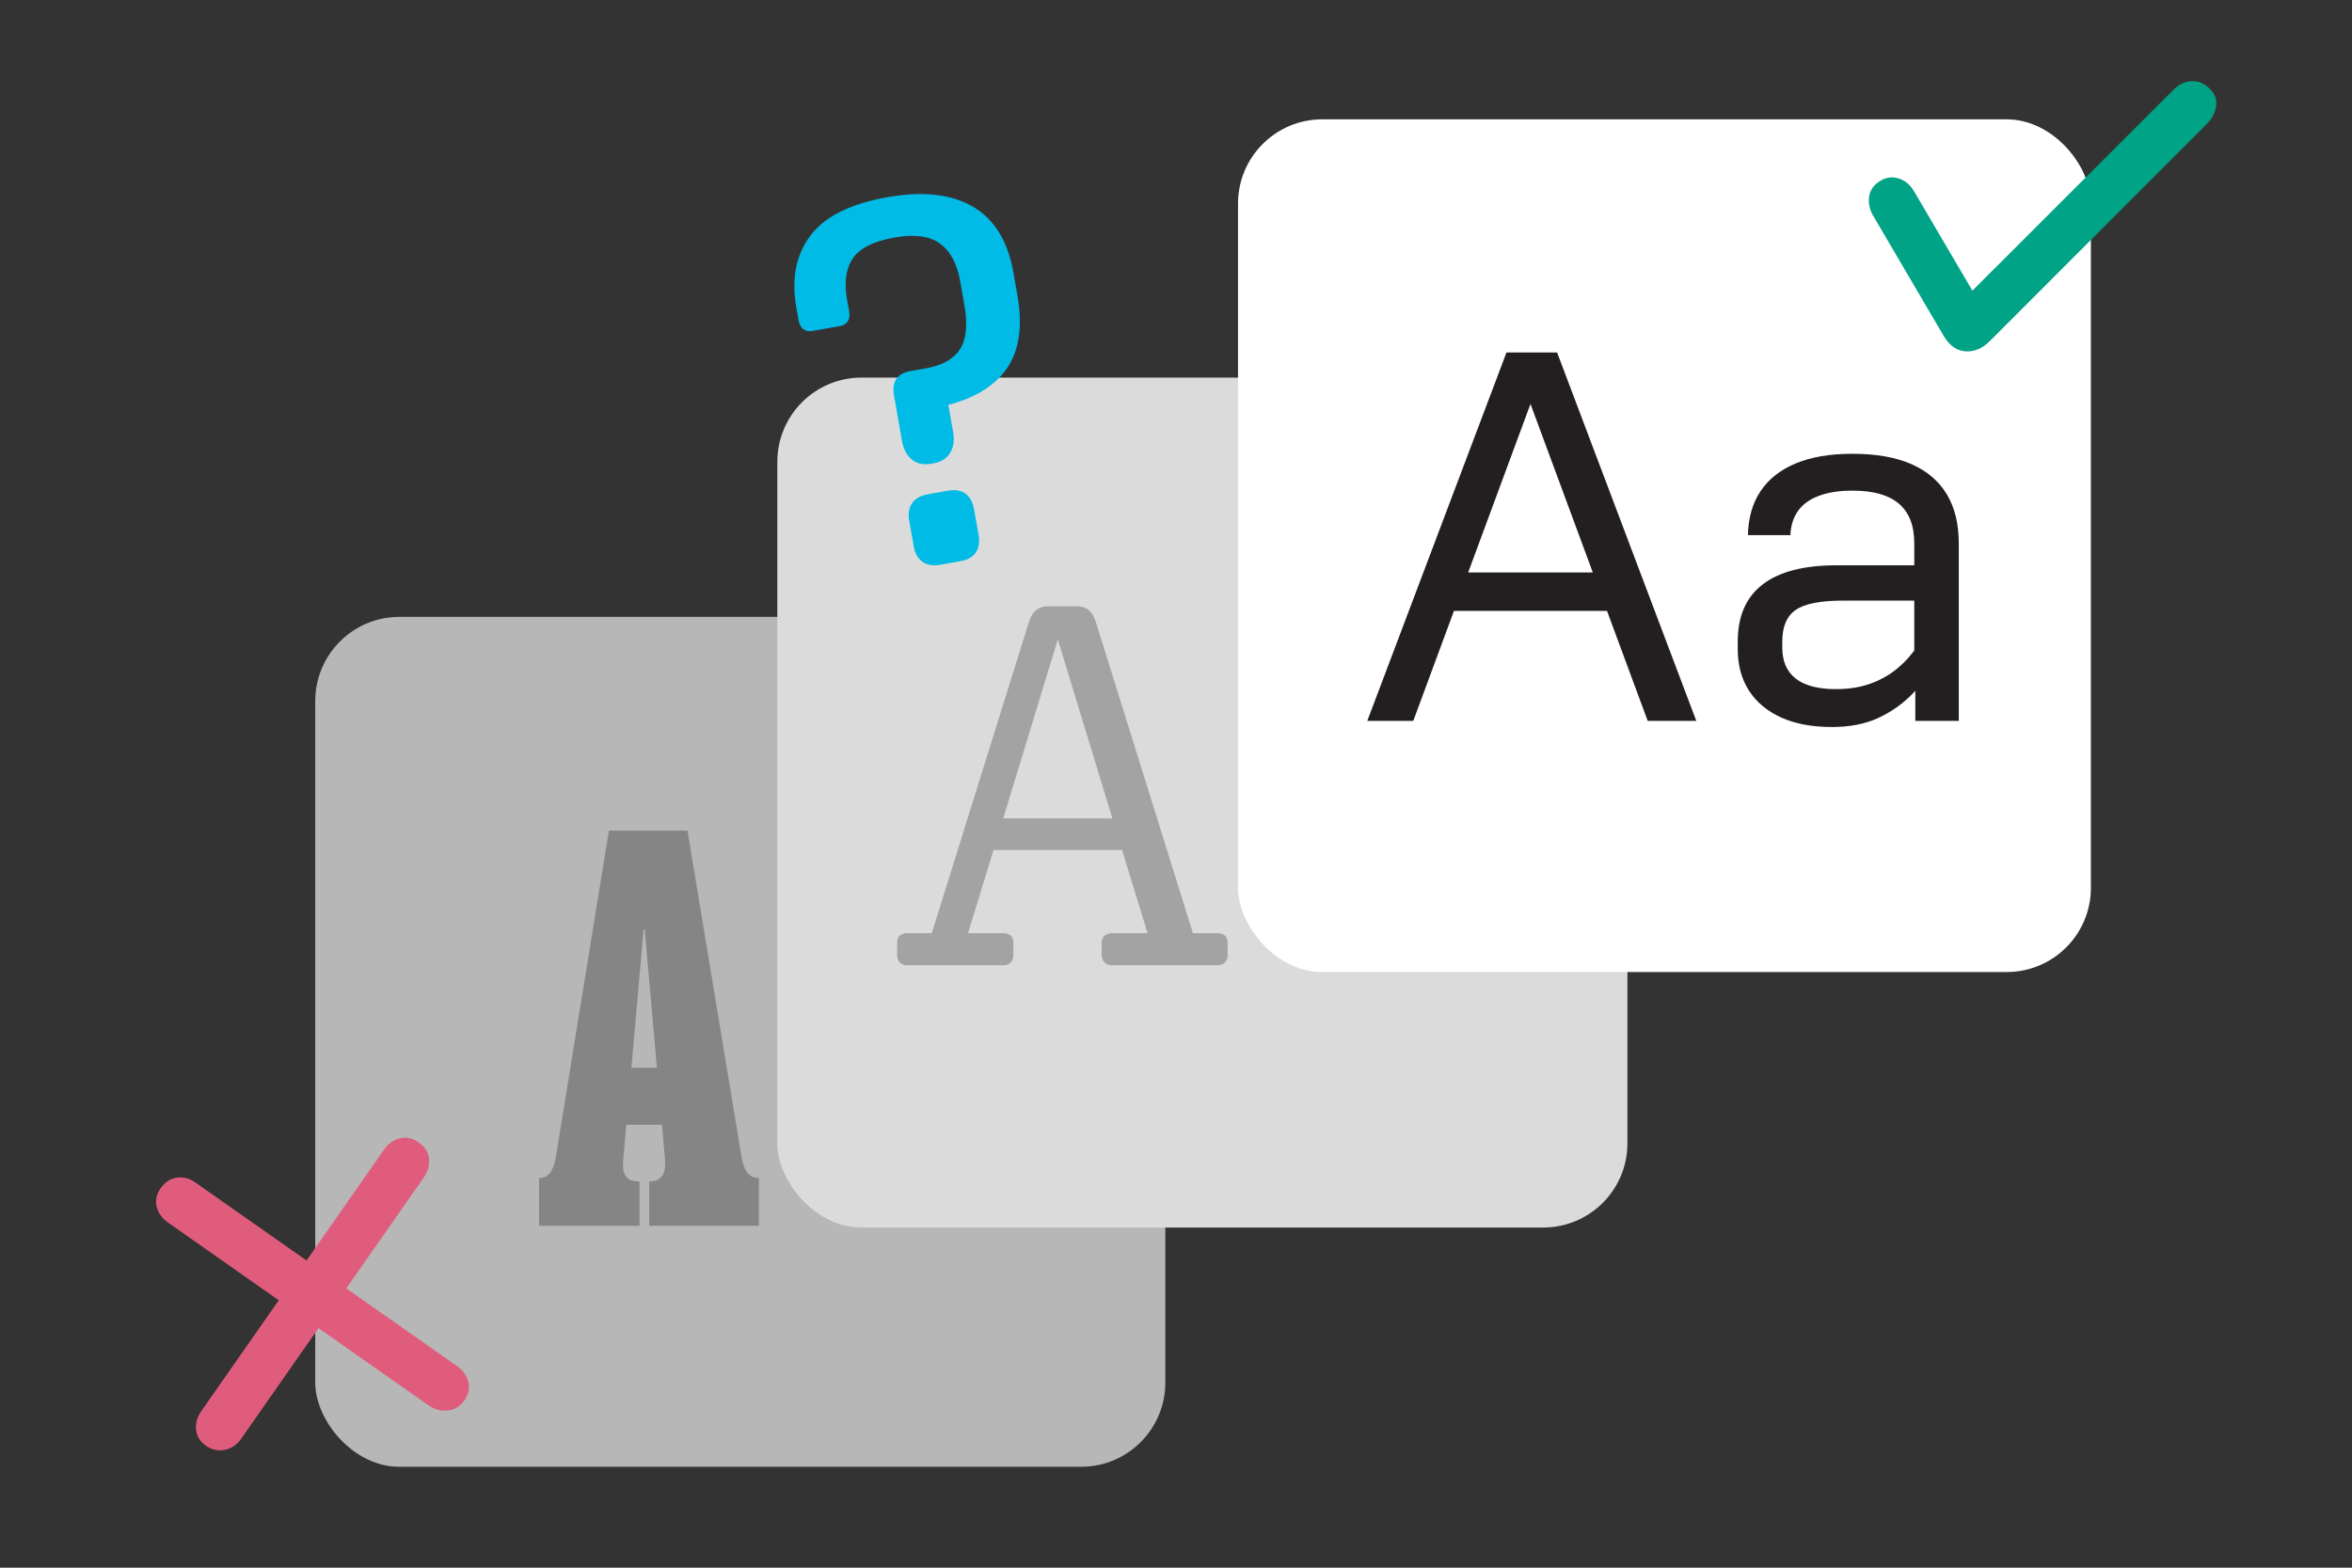 <?xml version="1.0" encoding="UTF-8"?>
<svg viewBox="0 0 750 500" xmlns="http://www.w3.org/2000/svg">
<rect x="0" y="0" width="750" height="500" fill="#333333" stroke="none"/>
<defs>
<style>.cls-1{fill:#231f20;}.cls-2{fill:#00a385;}.cls-3{fill:#e05c7d;}.cls-4{fill:#b7b7b7;}.cls-5{fill:#fff;}.cls-6{fill:#121212;}.cls-7{opacity:.3;}.cls-8{fill:#dbdbdb;}.cls-9{fill:#00bbe6;}</style>
</defs>
<rect class="cls-4" x="100.52" y="196.74" width="271.08" height="271.08" rx="26.86" ry="26.86"/>
<g class="cls-7">
<path class="cls-6" d="M219.23,264.92l17.24,104.09c.65,3.74,2.11,6.67,5.2,6.67h.33v15.29h-34.97v-14.15h.16c3.9,0,5.2-2.77,4.88-6.83l-.98-11.22h-11.38l-.98,11.22c-.49,4.72,1.14,6.83,5.04,6.83h.16v14.15h-32.04v-15.29h.16c3.25,0,4.55-2.93,5.2-6.67l16.92-104.09h25.05ZM201.34,340.55h8.13l-3.9-44.24h-.33l-3.9,44.24Z"/>
</g>
<rect class="cls-8" x="247.87" y="120.43" width="271.08" height="271.08" rx="26.86" ry="26.86"/>
<g class="cls-7">
<path class="cls-1" d="m319.9 307.86h-30.58c-2.11 0-3.25-1.3-3.25-3.25v-3.9c0-1.95 1.14-3.09 3.25-3.09h7.81l30.9-99.05c1.14-3.74 3.25-5.2 6.18-5.2h9.11c3.09 0 5.04 1.46 6.18 5.2l30.9 99.05h7.81c2.11 0 3.25 1.14 3.25 3.09v3.9c0 1.95-1.14 3.25-3.25 3.25h-33.5c-2.11 0-3.42-1.3-3.42-3.25v-3.9c0-1.95 1.3-3.09 3.42-3.09h11.22l-8.13-26.51h-40.99l-8.13 26.51h11.22c2.11 0 3.25 1.14 3.25 3.09v3.9c0 1.95-1.14 3.25-3.25 3.25zm34.81-46.84-17.4-57.09-17.4 57.09h34.81z"/>
<path class="cls-1" d="M456.52,295.82c-4.39,8.29-13.66,13.82-25.86,13.82-19.52,0-29.6-9.27-29.6-23.42v-1.46c0-15.13,9.43-23.58,31.39-23.58,6.67,0,13.17.81,19.68,2.44v-12.85c0-10.25-5.69-15.29-18.05-15.29s-17.4,5.04-17.4,13.17v1.14c0,1.63-.81,2.6-2.76,2.6h-7.16c-1.79,0-2.77-.98-2.77-2.77v-.98c0-14.64,9.76-23.42,30.09-23.42s31.55,9.76,31.55,26.35v35.78l10.57,10.57c2.28,2.28,2.6,4.88.33,7.16l-1.79,1.79c-2.28,2.28-5.04,2.11-7.32-.16l-10.9-10.9ZM432.61,299.56c11.55,0,19.52-6.67,19.52-16.26v-10.73c-6.67-1.63-12.2-2.44-18.38-2.44-13.5,0-19.52,4.88-19.52,13.99v1.63c0,8.62,5.85,13.82,18.38,13.82Z"/>
</g>
<rect class="cls-5" x="394.78" y="38.06" width="271.96" height="271.96" rx="26.86" ry="26.86"/>
<path class="cls-1" d="m436 229.91 44.38-117.48h16.15l44.38 117.48h-15.5l-40.96-110.79h7.18l-40.96 110.79h-14.69zm22.19-35.08v-12.24h60.7v12.24h-60.7z"/>
<path class="cls-1" d="m583.99 231.87c-6.2 0-11.53-1.01-15.99-3.02s-7.89-4.87-10.28-8.57-3.59-8.1-3.59-13.22v-2.45c0-8.05 2.64-14.11 7.91-18.19s13.14-6.12 23.58-6.12h34.92v11.26h-32.96c-7.07 0-12.05 0.98-14.93 2.94s-4.32 5.33-4.32 10.12v1.96c0 4.35 1.44 7.64 4.32 9.87s7.15 3.34 12.81 3.34c4.13 0 7.83-0.6 11.1-1.79 3.26-1.2 6.12-2.83 8.57-4.9 2.45-2.06 4.49-4.35 6.12-6.85l6.04-8.97 5.87 6.53-5.38 7.83c-2.39 3.48-5.11 6.77-8.16 9.87s-6.64 5.6-10.77 7.51c-4.14 1.9-9.08 2.86-14.85 2.86zm40.63-2.77v0.82h-13.87v-18.76h-0.33v-37.86c0-5.65-1.63-9.87-4.9-12.65s-8.16-4.16-14.69-4.16h-0.33c-4.03 0-7.51 0.55-10.44 1.63-2.94 1.09-5.17 2.69-6.69 4.81s-2.34 4.71-2.45 7.75h-13.54c0.11-5.55 1.47-10.25 4.08-14.11s6.36-6.8 11.26-8.81 10.82-3.02 17.79-3.02h0.33c7.4 0 13.6 1.09 18.6 3.26 5 2.18 8.78 5.38 11.34 9.63 2.55 4.24 3.83 9.46 3.83 15.66v55.8z"/>
<path class="cls-2" d="m704.5 28.17c1.73 1.62 2.46 3.48 2.19 5.6-0.28 2.12-1.27 4.04-2.98 5.75l-69.23 69.3c-2.44 2.39-5.05 3.47-7.83 3.23s-5.06-1.88-6.85-4.91l-22.56-38.45c-1.08-1.9-1.49-3.87-1.23-5.89s1.35-3.67 3.29-4.94 3.94-1.6 6-0.98 3.67 1.88 4.85 3.8l24.07 40.99-11.46-2.78 70.49-70.44c1.7-1.61 3.58-2.47 5.67-2.55 2.08-0.09 3.94 0.67 5.57 2.27z"/>
<path class="cls-9" d="M287.66,140.8l-2.58-14.65c-.78-4.45.99-7.06,5.33-7.83l4.72-.83c5.32-.94,8.99-2.98,11.01-6.14,2.02-3.15,2.47-7.88,1.36-14.17l-1.29-7.33c-1.01-5.75-3.19-9.82-6.52-12.2-3.33-2.38-8.14-3.01-14.44-1.9-6.62,1.17-11.05,3.38-13.27,6.62-2.23,3.25-2.85,7.64-1.88,13.17l.72,4.07c.19,1.09.02,2.04-.5,2.86-.53.82-1.33,1.33-2.42,1.52l-8.95,1.58c-1.09.19-2.02,0-2.79-.6-.78-.59-1.27-1.48-1.48-2.68l-.75-4.23c-1.61-9.12-.13-16.74,4.45-22.86,4.57-6.12,12.77-10.23,24.61-12.31,11.29-1.99,20.36-.99,27.22,3.01,6.86,4,11.17,10.99,12.93,20.97l1.29,7.33c1.84,10.42.44,18.56-4.17,24.41-4.62,5.85-12.14,9.7-22.56,11.53l-6.67,1.18,10.19-8.85,2.73,15.47c.44,2.5.12,4.65-.96,6.46-1.08,1.81-2.81,2.93-5.2,3.35l-.98.17c-2.39.42-4.4-.04-6.03-1.37-1.64-1.33-2.67-3.25-3.11-5.75ZM291.37,174.22l-1.44-8.14c-.4-2.28-.09-4.15.94-5.62,1.03-1.47,2.68-2.4,4.96-2.81l6.51-1.15c2.28-.4,4.12-.08,5.54.95,1.41,1.04,2.32,2.7,2.72,4.98l1.44,8.14c.4,2.28.11,4.15-.86,5.61-.98,1.46-2.6,2.39-4.88,2.79l-6.51,1.15c-2.28.4-4.16.09-5.62-.94-1.47-1.03-2.4-2.68-2.81-4.96Z"/>
<path class="cls-3" d="m136.85 448.36-83.18-58.37c-1.96-1.37-3.19-3.07-3.7-5.09-0.51-2.03-0.08-4.02 1.29-5.97s3.11-3.07 5.23-3.34 4.11 0.28 5.97 1.67l83.18 58.37c1.95 1.37 3.19 3.07 3.7 5.09 0.51 2.03 0.08 4.02-1.29 5.97-1.29 1.84-2.99 2.9-5.11 3.17s-4.15-0.23-6.09-1.5zm-59.98 10.57c-1.29 1.84-2.98 2.99-5.06 3.46-2.09 0.47-4.1 0.07-6.03-1.2-1.96-1.37-3.04-3.09-3.26-5.17s0.36-4.09 1.73-6.05l58.2-83.3c1.37-1.95 3.09-3.17 5.18-3.64 2.08-0.47 4.06 0 5.91 1.38 1.95 1.37 3.04 3.09 3.26 5.17 0.21 2.08-0.36 4.1-1.73 6.05l-58.2 83.3z"/>
</svg>
